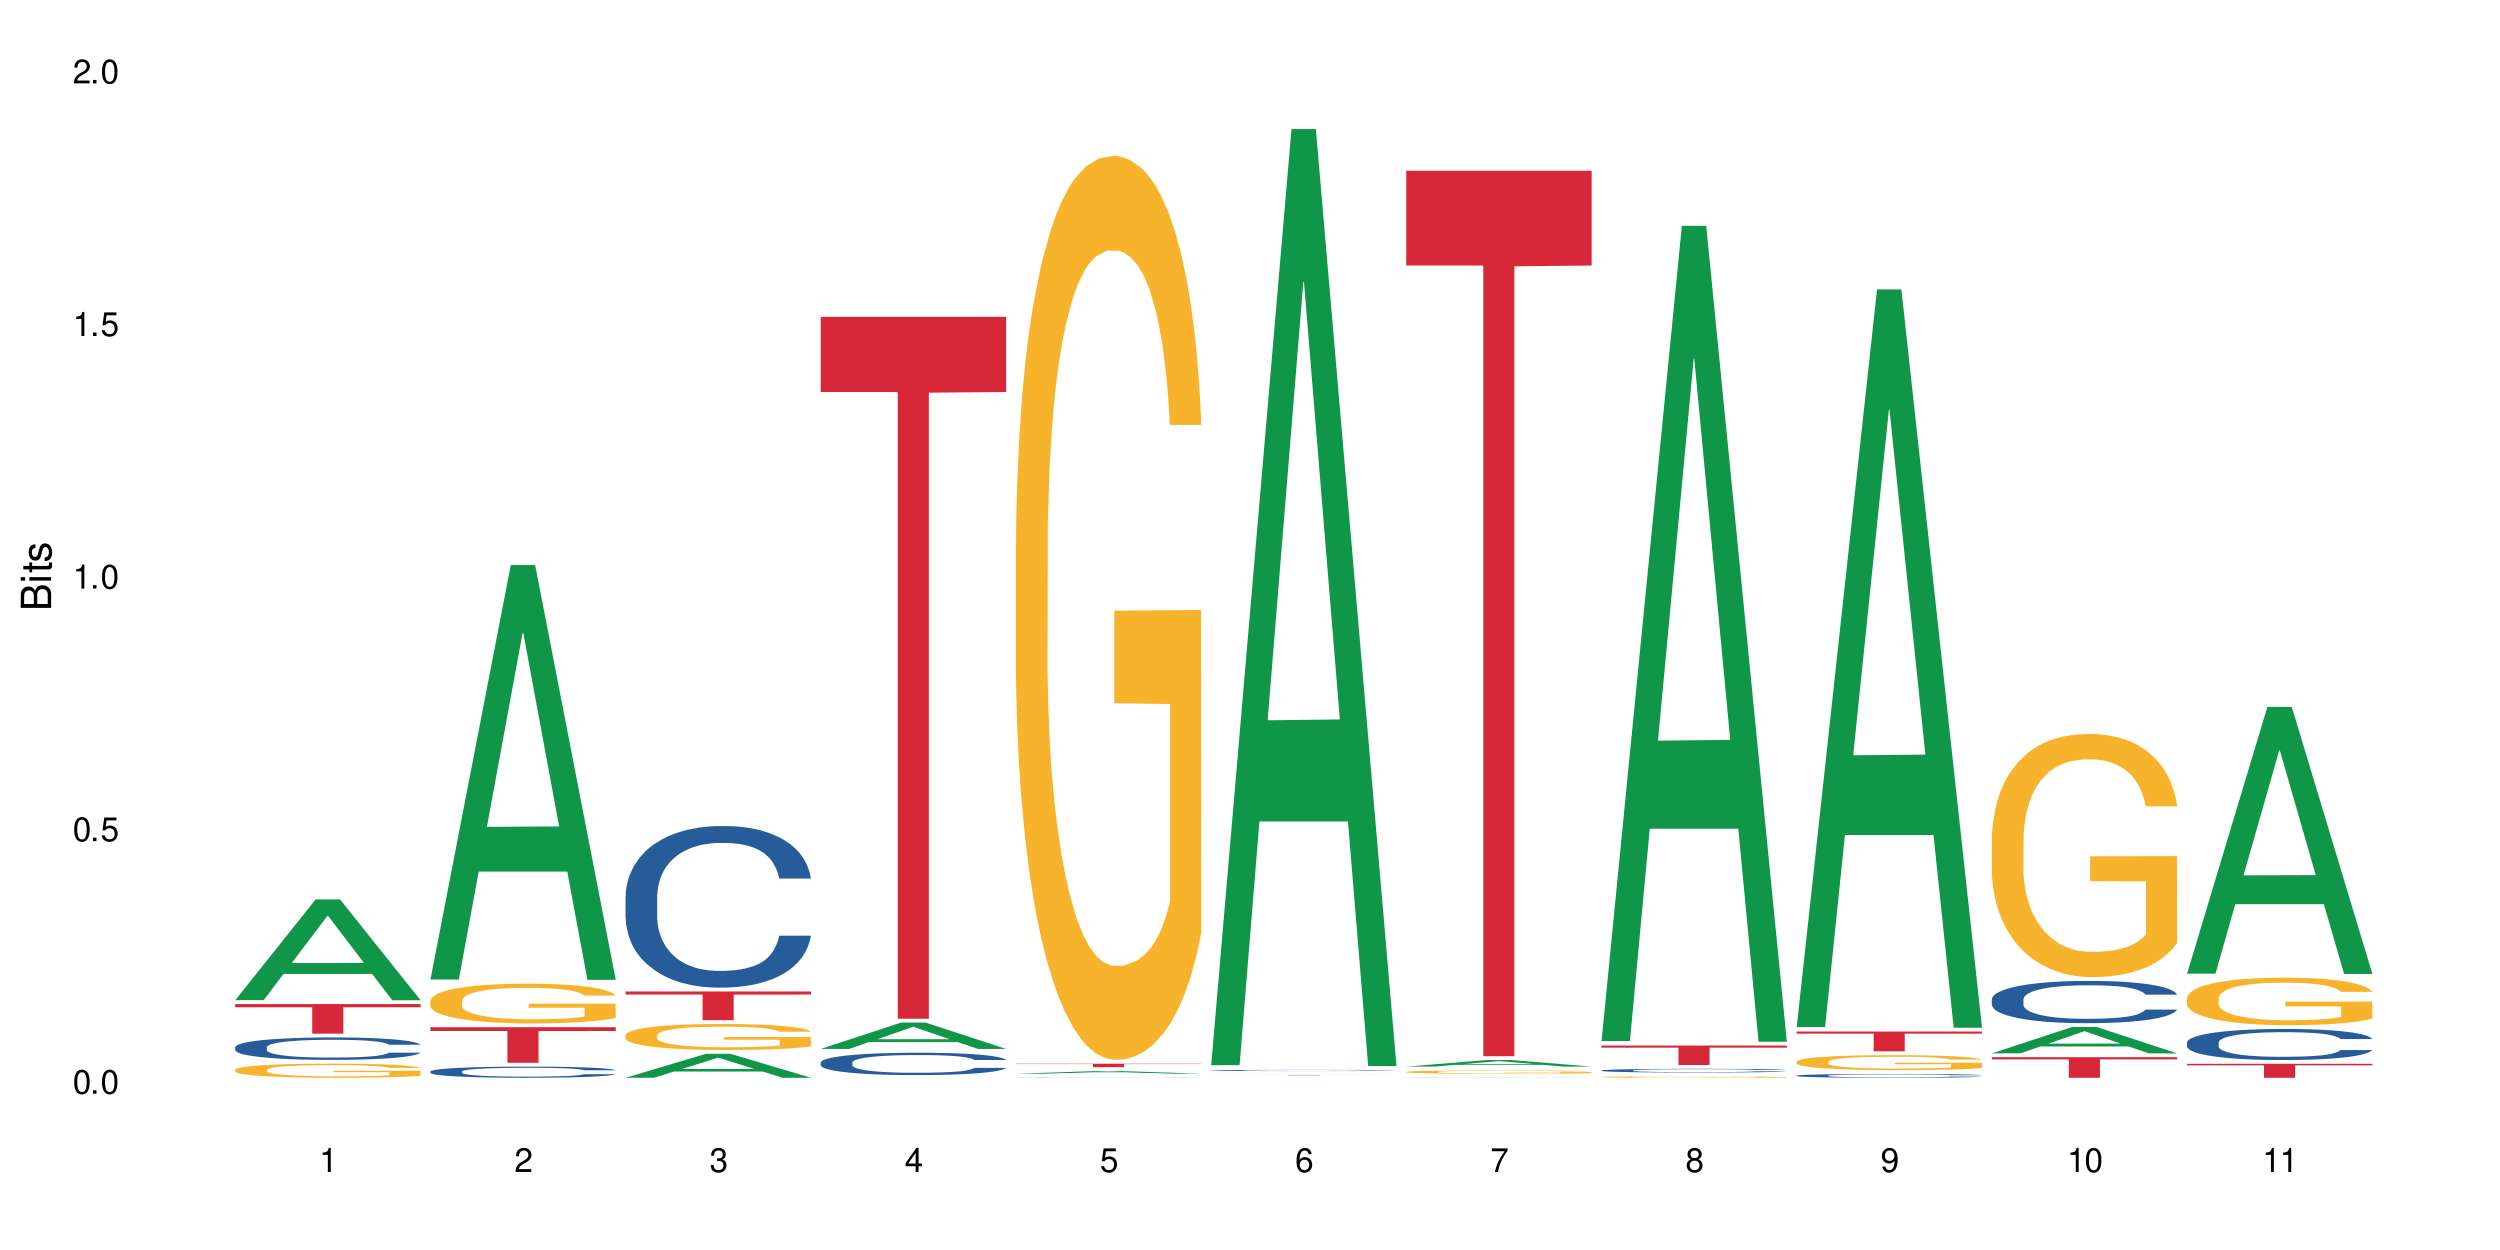 <?xml version="1.0" encoding="UTF-8"?>
<svg xmlns="http://www.w3.org/2000/svg" xmlns:xlink="http://www.w3.org/1999/xlink" width="720" height="360" viewBox="0 0 720 360">
<defs>
<g>
<g id="glyph-0-0">
</g>
<g id="glyph-0-1">
<path d="M 2.641 -6.938 C 2 -6.938 1.422 -6.656 1.078 -6.172 C 0.641 -5.562 0.406 -4.641 0.406 -3.359 C 0.406 -1.016 1.188 0.219 2.641 0.219 C 4.078 0.219 4.859 -1.016 4.859 -3.297 C 4.859 -4.641 4.656 -5.547 4.203 -6.172 C 3.844 -6.656 3.281 -6.938 2.641 -6.938 Z M 2.641 -6.188 C 3.547 -6.188 4 -5.25 4 -3.375 C 4 -1.406 3.562 -0.484 2.625 -0.484 C 1.734 -0.484 1.281 -1.438 1.281 -3.344 C 1.281 -5.25 1.734 -6.188 2.641 -6.188 Z M 2.641 -6.188 "/>
</g>
<g id="glyph-0-2">
<path d="M 1.828 -1 L 0.828 -1 L 0.828 0 L 1.828 0 Z M 1.828 -1 "/>
</g>
<g id="glyph-0-3">
<path d="M 4.562 -6.797 L 1.062 -6.797 L 0.547 -3.094 L 1.328 -3.094 C 1.719 -3.562 2.047 -3.734 2.578 -3.734 C 3.484 -3.734 4.062 -3.109 4.062 -2.094 C 4.062 -1.125 3.484 -0.531 2.578 -0.531 C 1.828 -0.531 1.375 -0.906 1.188 -1.672 L 0.328 -1.672 C 0.453 -1.109 0.547 -0.844 0.75 -0.594 C 1.125 -0.078 1.828 0.219 2.594 0.219 C 3.969 0.219 4.922 -0.781 4.922 -2.219 C 4.922 -3.562 4.031 -4.484 2.719 -4.484 C 2.25 -4.484 1.859 -4.359 1.469 -4.062 L 1.734 -5.969 L 4.562 -5.969 Z M 4.562 -6.797 "/>
</g>
<g id="glyph-0-4">
<path d="M 2.484 -4.938 L 2.484 0 L 3.328 0 L 3.328 -6.938 L 2.766 -6.938 C 2.469 -5.875 2.281 -5.734 0.984 -5.562 L 0.984 -4.938 Z M 2.484 -4.938 "/>
</g>
<g id="glyph-0-5">
<path d="M 4.859 -0.828 L 1.281 -0.828 C 1.359 -1.406 1.672 -1.781 2.5 -2.281 L 3.469 -2.828 C 4.406 -3.344 4.906 -4.062 4.906 -4.906 C 4.906 -5.484 4.672 -6.031 4.266 -6.406 C 3.859 -6.766 3.375 -6.938 2.719 -6.938 C 1.859 -6.938 1.219 -6.625 0.844 -6.031 C 0.609 -5.672 0.5 -5.234 0.484 -4.531 L 1.328 -4.531 C 1.359 -5.016 1.406 -5.281 1.531 -5.516 C 1.75 -5.938 2.188 -6.203 2.703 -6.203 C 3.469 -6.203 4.031 -5.641 4.031 -4.891 C 4.031 -4.344 3.719 -3.859 3.125 -3.516 L 2.234 -3 C 0.812 -2.172 0.406 -1.531 0.328 -0.016 L 4.859 -0.016 Z M 4.859 -0.828 "/>
</g>
<g id="glyph-0-6">
<path d="M 2.125 -3.188 L 2.578 -3.188 C 3.5 -3.188 3.984 -2.766 3.984 -1.922 C 3.984 -1.062 3.469 -0.531 2.594 -0.531 C 1.656 -0.531 1.203 -1 1.156 -2.016 L 0.312 -2.016 C 0.344 -1.453 0.438 -1.094 0.609 -0.781 C 0.953 -0.109 1.625 0.219 2.547 0.219 C 3.953 0.219 4.859 -0.625 4.859 -1.938 C 4.859 -2.828 4.516 -3.297 3.703 -3.594 C 4.344 -3.844 4.656 -4.328 4.656 -5.031 C 4.656 -6.219 3.875 -6.938 2.578 -6.938 C 1.203 -6.938 0.484 -6.172 0.453 -4.703 L 1.297 -4.703 C 1.312 -5.125 1.344 -5.359 1.453 -5.578 C 1.641 -5.969 2.062 -6.203 2.594 -6.203 C 3.344 -6.203 3.797 -5.75 3.797 -5 C 3.797 -4.516 3.609 -4.219 3.25 -4.047 C 3.016 -3.953 2.703 -3.922 2.125 -3.906 Z M 2.125 -3.188 "/>
</g>
<g id="glyph-0-7">
<path d="M 3.141 -1.672 L 3.141 0 L 3.984 0 L 3.984 -1.672 L 4.984 -1.672 L 4.984 -2.438 L 3.984 -2.438 L 3.984 -6.938 L 3.359 -6.938 L 0.266 -2.578 L 0.266 -1.672 Z M 3.141 -2.438 L 1 -2.438 L 3.141 -5.5 Z M 3.141 -2.438 "/>
</g>
<g id="glyph-0-8">
<path d="M 4.781 -5.125 C 4.609 -6.266 3.891 -6.938 2.844 -6.938 C 2.094 -6.938 1.422 -6.578 1.031 -5.953 C 0.594 -5.266 0.406 -4.422 0.406 -3.172 C 0.406 -2 0.578 -1.25 0.984 -0.641 C 1.359 -0.078 1.953 0.219 2.703 0.219 C 3.984 0.219 4.922 -0.75 4.922 -2.094 C 4.922 -3.375 4.062 -4.281 2.844 -4.281 C 2.172 -4.281 1.641 -4.031 1.281 -3.516 C 1.281 -5.234 1.828 -6.188 2.797 -6.188 C 3.391 -6.188 3.797 -5.797 3.938 -5.125 Z M 2.734 -3.531 C 3.547 -3.531 4.062 -2.953 4.062 -2.031 C 4.062 -1.156 3.484 -0.531 2.703 -0.531 C 1.922 -0.531 1.328 -1.188 1.328 -2.078 C 1.328 -2.938 1.906 -3.531 2.734 -3.531 Z M 2.734 -3.531 "/>
</g>
<g id="glyph-0-9">
<path d="M 4.984 -6.797 L 0.438 -6.797 L 0.438 -5.969 L 4.109 -5.969 C 2.5 -3.656 1.828 -2.234 1.328 0 L 2.219 0 C 2.594 -2.172 3.453 -4.047 4.984 -6.094 Z M 4.984 -6.797 "/>
</g>
<g id="glyph-0-10">
<path d="M 3.75 -3.656 C 4.469 -4.094 4.688 -4.438 4.688 -5.078 C 4.688 -6.172 3.844 -6.938 2.641 -6.938 C 1.438 -6.938 0.594 -6.172 0.594 -5.094 C 0.594 -4.438 0.812 -4.094 1.516 -3.656 C 0.734 -3.266 0.359 -2.703 0.359 -1.922 C 0.359 -0.656 1.281 0.219 2.641 0.219 C 3.984 0.219 4.922 -0.656 4.922 -1.922 C 4.922 -2.703 4.531 -3.266 3.75 -3.656 Z M 2.641 -6.188 C 3.359 -6.188 3.812 -5.75 3.812 -5.062 C 3.812 -4.406 3.344 -3.984 2.641 -3.984 C 1.922 -3.984 1.453 -4.406 1.453 -5.078 C 1.453 -5.75 1.922 -6.188 2.641 -6.188 Z M 2.641 -3.266 C 3.484 -3.266 4.062 -2.719 4.062 -1.906 C 4.062 -1.078 3.484 -0.531 2.625 -0.531 C 1.797 -0.531 1.219 -1.094 1.219 -1.906 C 1.219 -2.719 1.781 -3.266 2.641 -3.266 Z M 2.641 -3.266 "/>
</g>
<g id="glyph-0-11">
<path d="M 0.516 -1.578 C 0.672 -0.453 1.406 0.219 2.438 0.219 C 3.188 0.219 3.859 -0.141 4.266 -0.766 C 4.688 -1.453 4.891 -2.297 4.891 -3.547 C 4.891 -4.719 4.703 -5.453 4.312 -6.078 C 3.938 -6.641 3.344 -6.938 2.594 -6.938 C 1.297 -6.938 0.359 -5.969 0.359 -4.625 C 0.359 -3.344 1.234 -2.453 2.453 -2.453 C 3.094 -2.453 3.578 -2.672 4.016 -3.203 C 4 -1.484 3.469 -0.531 2.5 -0.531 C 1.906 -0.531 1.484 -0.906 1.359 -1.578 Z M 2.578 -6.203 C 3.375 -6.203 3.969 -5.531 3.969 -4.641 C 3.969 -3.797 3.391 -3.188 2.547 -3.188 C 1.734 -3.188 1.234 -3.766 1.234 -4.688 C 1.234 -5.562 1.797 -6.203 2.578 -6.203 Z M 2.578 -6.203 "/>
</g>
<g id="glyph-1-0">
</g>
<g id="glyph-1-1">
<path d="M 0 -0.953 L 0 -4.891 C 0 -5.719 -0.234 -6.344 -0.734 -6.797 C -1.188 -7.234 -1.812 -7.469 -2.5 -7.469 C -3.547 -7.469 -4.188 -7 -4.625 -5.875 C -4.984 -6.688 -5.625 -7.094 -6.531 -7.094 C -7.172 -7.094 -7.734 -6.859 -8.141 -6.391 C -8.562 -5.922 -8.75 -5.344 -8.75 -4.5 L -8.75 -0.953 Z M -4.984 -2.062 L -7.766 -2.062 L -7.766 -4.219 C -7.766 -4.844 -7.688 -5.203 -7.453 -5.5 C -7.219 -5.812 -6.859 -5.969 -6.375 -5.969 C -5.891 -5.969 -5.531 -5.812 -5.297 -5.5 C -5.062 -5.203 -4.984 -4.844 -4.984 -4.219 Z M -0.984 -2.062 L -4 -2.062 L -4 -4.781 C -4 -5.766 -3.438 -6.359 -2.484 -6.359 C -1.547 -6.359 -0.984 -5.766 -0.984 -4.781 Z M -0.984 -2.062 "/>
</g>
<g id="glyph-1-2">
<path d="M -6.281 -1.797 L -6.281 -0.797 L 0 -0.797 L 0 -1.797 Z M -8.75 -1.797 L -8.75 -0.797 L -7.484 -0.797 L -7.484 -1.797 Z M -8.75 -1.797 "/>
</g>
<g id="glyph-1-3">
<path d="M -6.281 -3.047 L -6.281 -2.016 L -8.016 -2.016 L -8.016 -1.016 L -6.281 -1.016 L -6.281 -0.172 L -5.469 -0.172 L -5.469 -1.016 L -0.719 -1.016 C -0.078 -1.016 0.281 -1.453 0.281 -2.234 C 0.281 -2.5 0.25 -2.719 0.188 -3.047 L -0.641 -3.047 C -0.609 -2.906 -0.594 -2.766 -0.594 -2.562 C -0.594 -2.141 -0.719 -2.016 -1.156 -2.016 L -5.469 -2.016 L -5.469 -3.047 Z M -6.281 -3.047 "/>
</g>
<g id="glyph-1-4">
<path d="M -4.531 -5.25 C -5.766 -5.25 -6.469 -4.422 -6.469 -2.969 C -6.469 -1.516 -5.719 -0.562 -4.547 -0.562 C -3.562 -0.562 -3.094 -1.062 -2.734 -2.562 L -2.516 -3.484 C -2.344 -4.188 -2.094 -4.469 -1.641 -4.469 C -1.047 -4.469 -0.641 -3.875 -0.641 -3 C -0.641 -2.453 -0.797 -2 -1.062 -1.75 C -1.25 -1.594 -1.422 -1.531 -1.875 -1.469 L -1.875 -0.406 C -0.422 -0.453 0.281 -1.266 0.281 -2.922 C 0.281 -4.5 -0.5 -5.516 -1.719 -5.516 C -2.656 -5.516 -3.172 -4.984 -3.469 -3.734 L -3.703 -2.766 C -3.891 -1.953 -4.156 -1.609 -4.594 -1.609 C -5.188 -1.609 -5.547 -2.125 -5.547 -2.938 C -5.547 -3.75 -5.203 -4.172 -4.531 -4.203 Z M -4.531 -5.25 "/>
</g>
</g>
</defs>
<rect x="-72" y="-36" width="864" height="432" fill="rgb(100%, 100%, 100%)" fill-opacity="1"/>
<path fill-rule="nonzero" fill="rgb(6.275%, 58.824%, 28.235%)" fill-opacity="1" d="M 67.73 288.047 L 67.789 288.02 L 90.895 259.023 L 97.91 259.023 L 121.133 288.074 L 112.973 288.074 L 107.152 280.492 L 81.652 280.492 L 75.945 288.047 L 67.73 288.047 L 84.105 277.355 L 104.816 277.328 L 94.488 263.77 L 94.375 263.742 L 94.262 263.824 L 84.047 277.328 L 84.105 277.355 Z M 67.73 288.047 "/>
<path fill-rule="nonzero" fill="rgb(14.51%, 36.078%, 60%)" fill-opacity="1" d="M 67.73 301.598 L 67.797 301.594 L 67.797 301.453 L 67.992 301.227 L 68.449 300.945 L 68.902 300.75 L 70.074 300.402 L 71.703 300.066 L 73.398 299.809 L 74.633 299.652 L 75.742 299.535 L 78.281 299.316 L 79.91 299.207 L 81.668 299.105 L 83.816 299.004 L 85.379 298.945 L 88.895 298.852 L 91.5 298.809 L 93.52 298.793 L 97.883 298.793 L 100.488 298.816 L 102.375 298.844 L 104.461 298.895 L 106.219 298.945 L 109.281 299.074 L 112.016 299.242 L 113.254 299.336 L 115.207 299.52 L 116.703 299.695 L 117.746 299.848 L 118.918 300.066 L 119.961 300.332 L 120.742 300.633 L 121.133 300.887 L 112.016 300.887 L 111.559 300.648 L 111.039 300.469 L 110.062 300.227 L 109.086 300.055 L 107.715 299.883 L 106.48 299.77 L 104.785 299.66 L 103.289 299.59 L 101.727 299.535 L 100.227 299.5 L 97.363 299.465 L 94.039 299.465 L 92.805 299.477 L 90.262 299.523 L 88.895 299.566 L 86.941 299.648 L 85.574 299.723 L 83.945 299.844 L 82.84 299.941 L 81.473 300.098 L 80.496 300.23 L 79.387 300.426 L 78.738 300.574 L 78.152 300.738 L 77.629 300.934 L 77.238 301.141 L 76.977 301.359 L 76.848 301.57 L 76.848 302.484 L 76.977 302.695 L 77.305 302.945 L 78.152 303.305 L 79.387 303.617 L 80.82 303.863 L 82.188 304.039 L 82.969 304.125 L 84.012 304.219 L 85.641 304.336 L 87.984 304.453 L 89.352 304.5 L 91.438 304.547 L 93.586 304.57 L 96.449 304.57 L 98.988 304.547 L 100.684 304.52 L 102.441 304.473 L 104.852 304.371 L 106.348 304.277 L 107.652 304.164 L 108.629 304.051 L 109.281 303.957 L 110.258 303.777 L 111.039 303.574 L 111.625 303.367 L 112.016 303.168 L 121.133 303.168 L 120.742 303.402 L 120.156 303.633 L 119.57 303.805 L 118.656 304.012 L 117.613 304.195 L 116.117 304.402 L 114.879 304.535 L 113.254 304.684 L 111.754 304.797 L 110.125 304.895 L 107.715 305.016 L 106.152 305.074 L 104.461 305.125 L 102.441 305.172 L 99.902 305.215 L 97.168 305.238 L 94.625 305.242 L 91.891 305.23 L 89.871 305.207 L 87.203 305.156 L 83.883 305.051 L 81.473 304.938 L 79.582 304.824 L 77.957 304.707 L 76.133 304.547 L 73.789 304.289 L 72.355 304.09 L 71.379 303.922 L 70.27 303.691 L 69.488 303.488 L 68.578 303.156 L 67.926 302.738 L 67.73 302.414 Z M 67.73 301.598 "/>
<path fill-rule="nonzero" fill="rgb(96.863%, 70.196%, 16.863%)" fill-opacity="1" d="M 67.73 308.078 L 67.797 308.074 L 67.797 308 L 68.055 307.836 L 68.707 307.605 L 69.555 307.414 L 70.465 307.27 L 71.051 307.191 L 72.027 307.078 L 72.875 306.996 L 75.023 306.832 L 77.762 306.676 L 79.258 306.609 L 80.949 306.547 L 83.359 306.473 L 84.469 306.449 L 87.855 306.391 L 91.695 306.352 L 95.93 306.34 L 97.883 306.344 L 100.555 306.359 L 104.199 306.402 L 106.285 306.438 L 107.91 306.473 L 109.605 306.523 L 111.688 306.598 L 113.645 306.688 L 115.207 306.773 L 116.77 306.887 L 118.07 307.004 L 119.18 307.133 L 120.156 307.289 L 120.742 307.418 L 121.133 307.551 L 112.078 307.551 L 111.559 307.418 L 110.973 307.32 L 109.996 307.195 L 109.02 307.109 L 108.043 307.039 L 106.219 306.941 L 104.656 306.883 L 102.703 306.832 L 100.812 306.797 L 98.664 306.773 L 97.363 306.766 L 93.91 306.766 L 90.785 306.793 L 88.961 306.824 L 87.66 306.852 L 85.836 306.906 L 84.727 306.953 L 84.078 306.98 L 82.125 307.098 L 80.82 307.199 L 80.105 307.27 L 79.191 307.383 L 78.543 307.484 L 77.824 307.629 L 77.434 307.742 L 76.914 307.992 L 76.848 308.66 L 77.043 308.801 L 77.434 308.953 L 77.957 309.086 L 78.738 309.227 L 79.52 309.336 L 80.887 309.48 L 82.059 309.578 L 82.969 309.641 L 84.727 309.738 L 85.445 309.773 L 87.137 309.84 L 88.895 309.891 L 91.047 309.938 L 92.672 309.957 L 95.277 309.977 L 98.598 309.977 L 102.508 309.953 L 104.98 309.926 L 106.676 309.895 L 107.781 309.867 L 109.148 309.828 L 110.125 309.793 L 111.039 309.75 L 112.145 309.688 L 112.145 308.801 L 96.059 308.797 L 96.059 308.383 L 121.066 308.379 L 121.133 309.828 L 119.766 309.93 L 118.07 310.023 L 116.441 310.098 L 114.75 310.16 L 112.34 310.23 L 110.387 310.277 L 107.391 310.328 L 104.656 310.363 L 101.789 310.383 L 99.25 310.395 L 96.254 310.398 L 93.586 310.391 L 90.719 310.371 L 88.441 310.34 L 86.355 310.301 L 84.273 310.254 L 81.668 310.176 L 79.973 310.113 L 78.215 310.035 L 76.457 309.941 L 74.895 309.844 L 73.852 309.766 L 72.812 309.676 L 71.703 309.566 L 70.66 309.438 L 69.879 309.324 L 69.164 309.195 L 68.645 309.074 L 68.121 308.906 L 67.859 308.773 L 67.73 308.656 Z M 67.73 308.078 "/>
<path fill-rule="nonzero" fill="rgb(83.922%, 15.686%, 22.353%)" fill-opacity="1" d="M 67.73 289.172 L 121.133 289.172 L 121.133 290.086 L 98.875 290.094 L 98.875 297.695 L 89.922 297.695 L 89.922 290.102 L 89.793 290.086 L 67.73 290.086 Z M 67.73 289.172 "/>
<path fill-rule="nonzero" fill="rgb(6.275%, 58.824%, 28.235%)" fill-opacity="1" d="M 123.941 282.102 L 124 281.988 L 147.105 162.734 L 154.125 162.734 L 177.344 282.211 L 169.184 282.211 L 163.367 251.023 L 137.863 251.023 L 132.156 282.102 L 123.941 282.102 L 140.316 238.125 L 161.027 238.012 L 150.699 182.254 L 150.586 182.141 L 150.473 182.48 L 140.258 238.012 L 140.316 238.125 Z M 123.941 282.102 "/>
<path fill-rule="nonzero" fill="rgb(14.51%, 36.078%, 60%)" fill-opacity="1" d="M 123.941 308.586 L 124.008 308.582 L 124.008 308.512 L 124.203 308.402 L 124.66 308.262 L 125.113 308.164 L 126.285 307.992 L 127.914 307.824 L 129.609 307.695 L 130.844 307.617 L 131.953 307.559 L 134.492 307.449 L 136.121 307.395 L 137.879 307.344 L 140.027 307.297 L 141.59 307.266 L 145.109 307.219 L 147.711 307.199 L 149.73 307.191 L 154.094 307.191 L 156.699 307.203 L 158.59 307.215 L 160.672 307.238 L 162.43 307.266 L 165.492 307.332 L 168.227 307.414 L 169.465 307.461 L 171.418 307.551 L 172.914 307.641 L 173.957 307.715 L 175.129 307.824 L 176.172 307.957 L 176.953 308.105 L 177.344 308.23 L 168.227 308.23 L 167.77 308.113 L 167.25 308.023 L 166.273 307.902 L 165.297 307.816 L 163.93 307.734 L 162.691 307.676 L 160.996 307.621 L 159.5 307.586 L 157.938 307.559 L 156.438 307.543 L 153.574 307.523 L 150.254 307.523 L 149.016 307.531 L 146.477 307.555 L 145.109 307.574 L 143.152 307.617 L 141.785 307.652 L 140.156 307.711 L 139.051 307.762 L 137.684 307.84 L 136.707 307.906 L 135.598 308.004 L 134.949 308.074 L 134.363 308.156 L 133.84 308.254 L 133.449 308.359 L 133.191 308.465 L 133.059 308.57 L 133.059 309.027 L 133.191 309.133 L 133.516 309.254 L 134.363 309.434 L 135.598 309.59 L 137.031 309.711 L 138.398 309.801 L 139.18 309.84 L 140.223 309.887 L 141.852 309.949 L 144.195 310.008 L 145.562 310.031 L 147.648 310.055 L 149.797 310.066 L 152.66 310.066 L 155.203 310.055 L 156.895 310.039 L 158.652 310.016 L 161.062 309.965 L 162.559 309.918 L 163.863 309.863 L 164.84 309.805 L 165.492 309.758 L 166.469 309.668 L 167.25 309.57 L 167.836 309.465 L 168.227 309.367 L 177.344 309.367 L 176.953 309.484 L 176.367 309.598 L 175.781 309.684 L 174.867 309.785 L 173.828 309.875 L 172.328 309.98 L 171.09 310.047 L 169.465 310.121 L 167.965 310.176 L 166.336 310.227 L 163.93 310.285 L 162.363 310.312 L 160.672 310.34 L 158.652 310.363 L 156.113 310.383 L 153.379 310.395 L 150.84 310.398 L 148.102 310.395 L 146.086 310.383 L 143.414 310.355 L 140.094 310.301 L 137.684 310.246 L 135.793 310.191 L 134.168 310.133 L 132.344 310.055 L 130 309.922 L 128.566 309.824 L 127.59 309.742 L 126.48 309.629 L 125.699 309.523 L 124.789 309.359 L 124.137 309.152 L 123.941 308.992 Z M 123.941 308.586 "/>
<path fill-rule="nonzero" fill="rgb(96.863%, 70.196%, 16.863%)" fill-opacity="1" d="M 123.941 288.207 L 124.008 288.195 L 124.008 287.984 L 124.27 287.516 L 124.918 286.871 L 125.766 286.336 L 126.676 285.918 L 127.266 285.699 L 128.242 285.387 L 129.086 285.156 L 131.234 284.688 L 133.973 284.25 L 135.469 284.062 L 137.164 283.883 L 139.57 283.684 L 140.68 283.613 L 144.066 283.445 L 147.906 283.34 L 152.141 283.309 L 154.094 283.32 L 156.766 283.363 L 160.41 283.477 L 162.496 283.582 L 164.125 283.684 L 165.816 283.82 L 167.902 284.031 L 169.855 284.281 L 171.418 284.531 L 172.98 284.844 L 174.281 285.18 L 175.391 285.543 L 176.367 285.98 L 176.953 286.348 L 177.344 286.711 L 168.293 286.711 L 167.77 286.348 L 167.184 286.066 L 166.207 285.723 L 165.23 285.469 L 164.254 285.273 L 162.43 285 L 160.867 284.832 L 158.914 284.688 L 157.023 284.594 L 154.875 284.531 L 153.574 284.512 L 150.121 284.512 L 146.996 284.582 L 145.172 284.668 L 143.871 284.75 L 142.047 284.906 L 140.941 285.031 L 140.289 285.117 L 138.336 285.438 L 137.031 285.73 L 136.316 285.93 L 135.402 286.242 L 134.754 286.523 L 134.035 286.941 L 133.645 287.254 L 133.125 287.965 L 133.059 289.844 L 133.254 290.242 L 133.645 290.668 L 134.168 291.043 L 134.949 291.441 L 135.73 291.742 L 137.098 292.152 L 138.27 292.422 L 139.18 292.602 L 140.941 292.883 L 141.656 292.977 L 143.348 293.164 L 145.109 293.309 L 147.258 293.434 L 148.883 293.496 L 151.488 293.551 L 154.812 293.551 L 158.719 293.488 L 161.191 293.402 L 162.887 293.32 L 163.992 293.246 L 165.359 293.133 L 166.336 293.027 L 167.25 292.914 L 168.355 292.734 L 168.355 290.242 L 152.27 290.23 L 152.27 289.062 L 177.277 289.051 L 177.344 293.133 L 175.977 293.414 L 174.281 293.684 L 172.656 293.895 L 170.961 294.07 L 168.551 294.27 L 166.598 294.395 L 163.602 294.543 L 160.867 294.637 L 158 294.699 L 155.461 294.73 L 152.465 294.738 L 149.797 294.719 L 146.93 294.656 L 144.652 294.574 L 142.566 294.469 L 140.484 294.332 L 137.879 294.113 L 136.188 293.938 L 134.426 293.719 L 132.668 293.457 L 131.105 293.176 L 130.062 292.953 L 129.023 292.703 L 127.914 292.391 L 126.871 292.035 L 126.09 291.711 L 125.375 291.348 L 124.855 291.004 L 124.332 290.531 L 124.074 290.156 L 123.941 289.832 Z M 123.941 288.207 "/>
<path fill-rule="nonzero" fill="rgb(83.922%, 15.686%, 22.353%)" fill-opacity="1" d="M 123.941 295.836 L 177.344 295.836 L 177.344 296.934 L 155.086 296.945 L 155.086 306.094 L 146.133 306.094 L 146.133 296.953 L 146.004 296.934 L 123.941 296.934 Z M 123.941 295.836 "/>
<path fill-rule="nonzero" fill="rgb(6.275%, 58.824%, 28.235%)" fill-opacity="1" d="M 180.152 310.391 L 180.211 310.387 L 203.316 303.492 L 210.336 303.492 L 233.555 310.398 L 225.395 310.398 L 219.578 308.598 L 194.074 308.598 L 188.371 310.391 L 180.152 310.391 L 196.527 307.852 L 217.238 307.844 L 206.91 304.621 L 206.797 304.613 L 206.684 304.633 L 196.473 307.844 L 196.527 307.852 Z M 180.152 310.391 "/>
<path fill-rule="nonzero" fill="rgb(14.51%, 36.078%, 60%)" fill-opacity="1" d="M 180.152 258.164 L 180.219 258.125 L 180.219 257.102 L 180.414 255.484 L 180.871 253.445 L 181.324 252.039 L 182.5 249.531 L 184.125 247.105 L 185.82 245.234 L 187.059 244.129 L 188.164 243.277 L 190.703 241.703 L 192.332 240.895 L 194.09 240.172 L 196.238 239.449 L 197.801 239.023 L 201.32 238.344 L 203.922 238.047 L 205.941 237.918 L 210.305 237.918 L 212.91 238.09 L 214.801 238.301 L 216.883 238.641 L 218.641 239.023 L 221.703 239.961 L 224.438 241.152 L 225.676 241.832 L 227.629 243.152 L 229.125 244.426 L 230.168 245.531 L 231.34 247.105 L 232.383 249.02 L 233.164 251.191 L 233.555 253.02 L 224.438 253.02 L 223.98 251.316 L 223.461 250 L 222.484 248.254 L 221.508 247.02 L 220.141 245.789 L 218.902 244.98 L 217.207 244.172 L 215.711 243.66 L 214.148 243.277 L 212.648 243.023 L 209.785 242.77 L 206.465 242.77 L 205.227 242.852 L 202.688 243.191 L 201.32 243.492 L 199.363 244.086 L 197.996 244.641 L 196.371 245.488 L 195.262 246.215 L 193.895 247.32 L 192.918 248.297 L 191.812 249.699 L 191.16 250.766 L 190.574 251.957 L 190.051 253.359 L 189.66 254.848 L 189.402 256.422 L 189.27 257.953 L 189.27 264.547 L 189.402 266.078 L 189.727 267.863 L 190.574 270.457 L 191.812 272.715 L 193.242 274.5 L 194.609 275.777 L 195.395 276.371 L 196.434 277.051 L 198.062 277.902 L 200.406 278.754 L 201.773 279.094 L 203.859 279.434 L 206.008 279.605 L 208.875 279.605 L 211.414 279.434 L 213.105 279.223 L 214.863 278.883 L 217.273 278.156 L 218.773 277.477 L 220.074 276.668 L 221.051 275.859 L 221.703 275.18 L 222.68 273.863 L 223.461 272.414 L 224.047 270.926 L 224.438 269.48 L 233.555 269.48 L 233.164 271.184 L 232.578 272.84 L 231.992 274.074 L 231.082 275.562 L 230.039 276.883 L 228.539 278.371 L 227.305 279.348 L 225.676 280.414 L 224.176 281.219 L 222.551 281.945 L 220.141 282.793 L 218.578 283.219 L 216.883 283.602 L 214.863 283.941 L 212.324 284.242 L 209.59 284.41 L 207.051 284.453 L 204.316 284.367 L 202.297 284.199 L 199.625 283.816 L 196.305 283.051 L 193.895 282.242 L 192.008 281.434 L 190.379 280.582 L 188.555 279.434 L 186.211 277.562 L 184.777 276.117 L 183.801 274.926 L 182.695 273.266 L 181.914 271.777 L 181 269.395 L 180.348 266.375 L 180.152 264.035 Z M 180.152 258.164 "/>
<path fill-rule="nonzero" fill="rgb(96.863%, 70.196%, 16.863%)" fill-opacity="1" d="M 180.152 298.117 L 180.219 298.109 L 180.219 297.973 L 180.48 297.664 L 181.129 297.242 L 181.977 296.891 L 182.891 296.617 L 183.477 296.477 L 184.453 296.27 L 185.297 296.121 L 187.449 295.812 L 190.184 295.523 L 191.68 295.402 L 193.375 295.285 L 195.785 295.156 L 196.891 295.105 L 200.277 294.996 L 204.121 294.93 L 208.352 294.91 L 210.305 294.914 L 212.977 294.941 L 216.621 295.02 L 218.707 295.086 L 220.336 295.156 L 222.027 295.242 L 224.113 295.379 L 226.066 295.543 L 227.629 295.711 L 229.191 295.914 L 230.492 296.133 L 231.602 296.371 L 232.578 296.66 L 233.164 296.898 L 233.555 297.137 L 224.504 297.137 L 223.98 296.898 L 223.395 296.715 L 222.418 296.488 L 221.441 296.324 L 220.465 296.195 L 218.641 296.016 L 217.078 295.906 L 215.125 295.812 L 213.238 295.75 L 211.086 295.711 L 209.785 295.695 L 206.332 295.695 L 203.207 295.742 L 201.383 295.797 L 200.082 295.852 L 198.258 295.957 L 197.152 296.039 L 196.5 296.094 L 194.547 296.305 L 193.242 296.496 L 192.527 296.625 L 191.617 296.832 L 190.965 297.016 L 190.246 297.289 L 189.855 297.492 L 189.336 297.957 L 189.27 299.188 L 189.465 299.449 L 189.855 299.73 L 190.379 299.977 L 191.16 300.234 L 191.941 300.434 L 193.309 300.699 L 194.48 300.879 L 195.395 300.996 L 197.152 301.18 L 197.867 301.242 L 199.562 301.363 L 201.32 301.461 L 203.469 301.543 L 205.098 301.582 L 207.699 301.617 L 211.023 301.617 L 214.93 301.574 L 217.402 301.52 L 219.098 301.465 L 220.203 301.418 L 221.57 301.344 L 222.551 301.273 L 223.461 301.199 L 224.566 301.082 L 224.566 299.449 L 208.484 299.441 L 208.484 298.676 L 233.488 298.668 L 233.555 301.344 L 232.188 301.527 L 230.492 301.707 L 228.867 301.844 L 227.172 301.957 L 224.762 302.09 L 222.809 302.172 L 219.812 302.266 L 217.078 302.328 L 214.215 302.367 L 211.672 302.391 L 208.68 302.395 L 206.008 302.383 L 203.141 302.34 L 200.863 302.285 L 198.777 302.219 L 196.695 302.129 L 194.09 301.984 L 192.398 301.871 L 190.641 301.727 L 188.879 301.555 L 187.316 301.371 L 186.277 301.227 L 185.234 301.062 L 184.125 300.855 L 183.086 300.625 L 182.305 300.414 L 181.586 300.172 L 181.066 299.949 L 180.543 299.641 L 180.285 299.395 L 180.152 299.184 Z M 180.152 298.117 "/>
<path fill-rule="nonzero" fill="rgb(83.922%, 15.686%, 22.353%)" fill-opacity="1" d="M 180.152 285.551 L 233.555 285.551 L 233.555 286.434 L 211.301 286.441 L 211.301 293.812 L 202.344 293.812 L 202.344 286.449 L 202.215 286.434 L 180.152 286.434 Z M 180.152 285.551 "/>
<path fill-rule="nonzero" fill="rgb(6.275%, 58.824%, 28.235%)" fill-opacity="1" d="M 236.367 302.086 L 236.422 302.078 L 259.527 294.496 L 266.547 294.496 L 289.766 302.094 L 281.609 302.094 L 275.789 300.109 L 250.285 300.109 L 244.582 302.086 L 236.367 302.086 L 252.738 299.289 L 273.449 299.281 L 263.121 295.738 L 263.008 295.73 L 262.895 295.75 L 252.684 299.281 L 252.738 299.289 Z M 236.367 302.086 "/>
<path fill-rule="nonzero" fill="rgb(14.51%, 36.078%, 60%)" fill-opacity="1" d="M 236.367 305.988 L 236.43 305.984 L 236.43 305.844 L 236.625 305.621 L 237.082 305.336 L 237.539 305.145 L 238.711 304.797 L 240.34 304.461 L 242.031 304.203 L 243.27 304.047 L 244.375 303.93 L 246.914 303.715 L 248.543 303.602 L 250.301 303.5 L 252.449 303.402 L 254.016 303.344 L 257.531 303.25 L 260.137 303.207 L 262.152 303.188 L 266.516 303.188 L 269.121 303.211 L 271.012 303.242 L 273.094 303.289 L 274.852 303.344 L 277.914 303.473 L 280.648 303.637 L 281.887 303.73 L 283.84 303.914 L 285.34 304.09 L 286.379 304.242 L 287.551 304.461 L 288.594 304.727 L 289.375 305.023 L 289.766 305.277 L 280.648 305.277 L 280.191 305.043 L 279.672 304.859 L 278.695 304.617 L 277.719 304.449 L 276.352 304.277 L 275.113 304.164 L 273.422 304.055 L 271.922 303.984 L 270.359 303.93 L 268.863 303.895 L 265.996 303.859 L 262.676 303.859 L 261.438 303.871 L 258.898 303.918 L 257.531 303.961 L 255.578 304.043 L 254.211 304.117 L 252.582 304.238 L 251.473 304.336 L 250.105 304.488 L 249.129 304.625 L 248.023 304.82 L 247.371 304.965 L 246.785 305.133 L 246.266 305.324 L 245.875 305.531 L 245.613 305.75 L 245.484 305.961 L 245.484 306.871 L 245.613 307.086 L 245.938 307.332 L 246.785 307.691 L 248.023 308.004 L 249.457 308.25 L 250.824 308.426 L 251.605 308.508 L 252.645 308.602 L 254.273 308.719 L 256.617 308.836 L 257.984 308.887 L 260.07 308.934 L 262.219 308.957 L 265.086 308.957 L 267.625 308.934 L 269.316 308.902 L 271.074 308.855 L 273.484 308.754 L 274.984 308.66 L 276.285 308.551 L 277.262 308.438 L 277.914 308.344 L 278.891 308.16 L 279.672 307.961 L 280.258 307.754 L 280.648 307.555 L 289.766 307.555 L 289.375 307.789 L 288.789 308.02 L 288.203 308.191 L 287.293 308.398 L 286.25 308.578 L 284.75 308.785 L 283.516 308.922 L 281.887 309.066 L 280.387 309.18 L 278.762 309.277 L 276.352 309.398 L 274.789 309.457 L 273.094 309.508 L 271.074 309.555 L 268.535 309.598 L 265.801 309.621 L 263.262 309.625 L 260.527 309.613 L 258.508 309.59 L 255.836 309.539 L 252.516 309.434 L 250.105 309.32 L 248.219 309.207 L 246.59 309.09 L 244.766 308.934 L 242.422 308.672 L 240.988 308.473 L 240.012 308.309 L 238.906 308.078 L 238.125 307.871 L 237.211 307.543 L 236.562 307.125 L 236.367 306.801 Z M 236.367 305.988 "/>
<path fill-rule="nonzero" fill="rgb(83.922%, 15.686%, 22.353%)" fill-opacity="1" d="M 236.367 91.262 L 289.766 91.262 L 289.766 112.898 L 267.512 113.09 L 267.512 293.398 L 258.555 293.398 L 258.555 113.281 L 258.426 112.898 L 236.367 112.898 Z M 236.367 91.262 "/>
<path fill-rule="nonzero" fill="rgb(6.275%, 58.824%, 28.235%)" fill-opacity="1" d="M 292.578 309.23 L 292.633 309.227 L 315.738 308.457 L 322.758 308.457 L 345.977 309.23 L 337.82 309.23 L 332 309.027 L 306.496 309.027 L 300.793 309.23 L 292.578 309.23 L 308.949 308.945 L 329.66 308.941 L 319.336 308.582 L 319.105 308.582 L 308.895 308.941 L 308.949 308.945 Z M 292.578 309.23 "/>
<path fill-rule="nonzero" fill="rgb(14.51%, 36.078%, 60%)" fill-opacity="1" d="M 292.578 310.359 L 292.641 310.359 L 292.641 310.355 L 292.836 310.355 L 293.75 310.348 L 294.922 310.344 L 296.551 310.34 L 298.242 310.34 L 299.48 310.336 L 300.586 310.336 L 303.125 310.332 L 306.512 310.332 L 308.664 310.328 L 334.125 310.328 L 336.859 310.332 L 338.098 310.332 L 340.051 310.336 L 341.551 310.336 L 342.59 310.34 L 343.762 310.34 L 344.805 310.344 L 345.586 310.348 L 345.977 310.352 L 336.859 310.352 L 336.406 310.348 L 335.883 310.344 L 334.906 310.344 L 333.93 310.34 L 332.562 310.34 L 331.324 310.336 L 310.422 310.336 L 308.793 310.34 L 306.316 310.34 L 305.34 310.344 L 304.234 310.344 L 303.582 310.348 L 302.996 310.348 L 302.477 310.352 L 302.086 310.352 L 301.824 310.355 L 301.695 310.359 L 301.695 310.367 L 301.824 310.371 L 302.148 310.375 L 302.996 310.379 L 304.234 310.379 L 305.668 310.383 L 307.035 310.387 L 308.859 310.387 L 310.484 310.391 L 329.695 310.391 L 331.195 310.387 L 333.473 310.387 L 334.125 310.383 L 335.102 310.383 L 335.883 310.379 L 336.469 310.379 L 336.859 310.375 L 345.977 310.375 L 345.586 310.379 L 345 310.383 L 344.414 310.383 L 343.504 310.387 L 342.461 310.387 L 340.965 310.391 L 339.727 310.391 L 338.098 310.395 L 332.562 310.395 L 331 310.398 L 308.727 310.398 L 306.316 310.395 L 302.801 310.395 L 300.977 310.391 L 298.633 310.387 L 297.199 310.387 L 296.223 310.383 L 295.117 310.383 L 294.336 310.379 L 293.422 310.375 L 292.773 310.371 L 292.578 310.367 Z M 292.578 310.359 "/>
<path fill-rule="nonzero" fill="rgb(96.863%, 70.196%, 16.863%)" fill-opacity="1" d="M 292.578 156.391 L 292.641 156.152 L 292.641 151.398 L 292.902 140.695 L 293.555 125.953 L 294.398 113.824 L 295.312 104.312 L 295.898 99.32 L 296.875 92.184 L 297.723 86.953 L 299.871 76.254 L 302.605 66.266 L 304.105 61.984 L 305.797 57.941 L 308.207 53.422 L 309.312 51.758 L 312.699 47.953 L 316.543 45.574 L 320.773 44.863 L 322.73 45.102 L 325.398 46.051 L 329.047 48.668 L 331.129 51.047 L 332.758 53.422 L 334.449 56.516 L 336.535 61.27 L 338.488 66.977 L 340.051 72.684 L 341.613 79.82 L 342.918 87.43 L 344.023 95.75 L 345 105.738 L 345.586 114.062 L 345.977 122.387 L 336.926 122.387 L 336.406 114.062 L 335.82 107.641 L 334.84 99.793 L 333.863 94.086 L 332.887 89.57 L 331.066 83.387 L 329.5 79.582 L 327.547 76.254 L 325.66 74.113 L 323.512 72.684 L 322.207 72.211 L 318.758 72.211 L 315.629 73.875 L 313.809 75.777 L 312.504 77.68 L 310.68 81.246 L 309.574 84.102 L 308.922 86.004 L 306.969 93.375 L 305.668 100.031 L 304.949 104.551 L 304.039 111.684 L 303.387 118.105 L 302.672 127.617 L 302.281 134.75 L 301.758 150.922 L 301.695 193.727 L 301.891 202.762 L 302.281 212.512 L 302.801 221.074 L 303.582 230.109 L 304.363 237.004 L 305.73 246.277 L 306.902 252.461 L 307.816 256.504 L 309.574 262.926 L 310.289 265.066 L 311.984 269.344 L 313.742 272.676 L 315.891 275.527 L 317.52 276.957 L 320.125 278.145 L 323.445 278.145 L 327.352 276.719 L 329.828 274.816 L 331.52 272.914 L 332.629 271.25 L 333.996 268.633 L 334.973 266.254 L 335.883 263.637 L 336.992 259.598 L 336.992 202.762 L 320.906 202.523 L 320.906 175.891 L 345.914 175.652 L 345.977 268.633 L 344.609 275.055 L 342.918 281.234 L 341.289 285.992 L 339.598 290.035 L 337.188 294.551 L 335.234 297.406 L 332.238 300.734 L 329.5 302.875 L 326.637 304.301 L 324.098 305.016 L 321.102 305.254 L 318.43 304.777 L 315.566 303.352 L 313.285 301.449 L 311.203 299.07 L 309.117 295.98 L 306.512 290.984 L 304.82 286.941 L 303.062 281.949 L 301.305 276.004 L 299.742 269.582 L 298.699 264.59 L 297.656 258.883 L 296.551 251.75 L 295.508 243.664 L 294.727 236.293 L 294.008 227.969 L 293.488 220.121 L 292.969 209.422 L 292.707 200.859 L 292.578 193.488 Z M 292.578 156.391 "/>
<path fill-rule="nonzero" fill="rgb(83.922%, 15.686%, 22.353%)" fill-opacity="1" d="M 292.578 306.352 L 345.977 306.352 L 345.977 306.457 L 323.723 306.461 L 323.723 307.359 L 314.77 307.359 L 314.77 306.461 L 314.637 306.457 L 292.578 306.457 Z M 292.578 306.352 "/>
<path fill-rule="nonzero" fill="rgb(6.275%, 58.824%, 28.235%)" fill-opacity="1" d="M 348.789 306.777 L 348.844 306.523 L 371.953 37.164 L 378.969 37.164 L 402.188 307.031 L 394.031 307.031 L 388.211 236.586 L 362.711 236.586 L 357.004 306.777 L 348.789 306.777 L 365.164 207.445 L 385.871 207.191 L 375.547 81.254 L 375.434 81 L 375.316 81.762 L 365.105 207.191 L 365.164 207.445 Z M 348.789 306.777 "/>
<path fill-rule="nonzero" fill="rgb(14.51%, 36.078%, 60%)" fill-opacity="1" d="M 348.789 308.277 L 348.852 308.277 L 348.852 308.27 L 349.051 308.258 L 349.504 308.242 L 349.961 308.234 L 351.133 308.215 L 352.762 308.195 L 354.453 308.184 L 355.691 308.172 L 356.797 308.168 L 359.34 308.156 L 360.965 308.148 L 362.727 308.145 L 364.875 308.141 L 366.438 308.137 L 369.953 308.129 L 383.434 308.129 L 385.52 308.133 L 387.277 308.137 L 390.336 308.141 L 393.07 308.152 L 394.309 308.156 L 396.262 308.168 L 397.762 308.176 L 398.805 308.184 L 399.977 308.195 L 401.016 308.211 L 401.797 308.227 L 402.188 308.238 L 393.07 308.238 L 392.617 308.227 L 392.094 308.219 L 391.117 308.203 L 390.141 308.195 L 388.773 308.188 L 387.535 308.18 L 385.844 308.176 L 384.344 308.172 L 382.781 308.168 L 381.285 308.164 L 373.859 308.164 L 371.32 308.168 L 369.953 308.168 L 368 308.172 L 366.633 308.176 L 365.004 308.184 L 363.898 308.188 L 362.531 308.199 L 361.551 308.203 L 360.445 308.215 L 359.793 308.223 L 359.207 308.23 L 358.688 308.242 L 358.297 308.254 L 358.035 308.266 L 357.906 308.277 L 357.906 308.324 L 358.035 308.336 L 358.363 308.352 L 359.207 308.371 L 360.445 308.387 L 361.879 308.398 L 363.246 308.41 L 364.027 308.414 L 365.07 308.418 L 366.695 308.426 L 369.043 308.43 L 370.41 308.434 L 372.492 308.438 L 380.047 308.438 L 381.742 308.434 L 383.5 308.434 L 385.91 308.426 L 387.406 308.422 L 388.707 308.414 L 389.688 308.41 L 390.336 308.406 L 391.312 308.395 L 392.094 308.383 L 392.68 308.375 L 393.07 308.363 L 402.188 308.363 L 401.797 308.375 L 400.625 308.398 L 399.715 308.406 L 398.672 308.418 L 397.176 308.43 L 395.938 308.438 L 394.309 308.445 L 392.812 308.449 L 391.184 308.457 L 388.773 308.461 L 387.211 308.465 L 385.52 308.469 L 383.5 308.469 L 380.961 308.473 L 370.93 308.473 L 368.262 308.469 L 364.938 308.465 L 362.531 308.457 L 360.641 308.453 L 359.012 308.445 L 357.188 308.438 L 354.844 308.422 L 353.41 308.41 L 352.434 308.402 L 351.328 308.391 L 350.547 308.379 L 349.637 308.363 L 348.984 308.34 L 348.789 308.32 Z M 348.789 308.277 "/>
<path fill-rule="nonzero" fill="rgb(83.922%, 15.686%, 22.353%)" fill-opacity="1" d="M 348.789 309.57 L 402.188 309.57 L 402.188 309.582 L 379.934 309.582 L 379.934 309.676 L 370.98 309.676 L 370.98 309.582 L 348.789 309.582 Z M 348.789 309.57 "/>
<path fill-rule="nonzero" fill="rgb(6.275%, 58.824%, 28.235%)" fill-opacity="1" d="M 405 307.176 L 405.059 307.176 L 428.164 305.285 L 435.18 305.285 L 458.402 307.176 L 450.242 307.176 L 444.422 306.684 L 418.922 306.684 L 413.215 307.176 L 405 307.176 L 421.375 306.477 L 442.082 306.477 L 431.758 305.594 L 431.645 305.59 L 431.527 305.598 L 421.316 306.477 L 421.375 306.477 Z M 405 307.176 "/>
<path fill-rule="nonzero" fill="rgb(14.51%, 36.078%, 60%)" fill-opacity="1" d="M 405 310.367 L 405.262 310.367 L 405.715 310.363 L 406.172 310.363 L 407.344 310.359 L 408.973 310.355 L 410.664 310.355 L 411.902 310.352 L 415.551 310.352 L 417.18 310.348 L 449.285 310.348 L 450.52 310.352 L 453.973 310.352 L 455.016 310.355 L 456.188 310.355 L 457.227 310.359 L 458.012 310.359 L 458.402 310.363 L 449.285 310.363 L 448.828 310.359 L 447.328 310.359 L 446.352 310.355 L 443.746 310.355 L 442.055 310.352 L 422.844 310.352 L 421.215 310.355 L 418.742 310.355 L 417.766 310.359 L 416.004 310.359 L 415.418 310.363 L 414.508 310.363 L 414.246 310.367 L 414.117 310.367 L 414.117 310.375 L 414.246 310.379 L 414.574 310.379 L 415.418 310.383 L 416.656 310.387 L 418.09 310.387 L 419.457 310.391 L 425.254 310.391 L 426.621 310.395 L 439.711 310.395 L 442.121 310.391 L 445.898 310.391 L 446.547 310.387 L 448.309 310.387 L 448.895 310.383 L 458.402 310.383 L 458.012 310.383 L 457.426 310.387 L 456.836 310.387 L 455.926 310.391 L 453.387 310.391 L 452.148 310.395 L 447.395 310.395 L 444.984 310.398 L 421.148 310.398 L 418.742 310.395 L 413.402 310.395 L 411.055 310.391 L 409.625 310.391 L 408.648 310.387 L 407.539 310.387 L 406.758 310.383 L 405.848 310.383 L 405.195 310.379 L 405 310.375 Z M 405 310.367 "/>
<path fill-rule="nonzero" fill="rgb(96.863%, 70.196%, 16.863%)" fill-opacity="1" d="M 405 308.691 L 405.066 308.691 L 405.066 308.672 L 405.324 308.633 L 405.977 308.578 L 406.824 308.531 L 407.734 308.496 L 408.32 308.477 L 409.297 308.453 L 410.145 308.434 L 412.293 308.391 L 415.027 308.355 L 416.527 308.34 L 418.219 308.324 L 420.629 308.309 L 421.738 308.301 L 425.121 308.285 L 428.965 308.277 L 433.199 308.273 L 435.152 308.277 L 437.82 308.277 L 441.469 308.289 L 443.551 308.297 L 445.18 308.309 L 446.875 308.316 L 448.957 308.336 L 450.91 308.359 L 452.473 308.379 L 454.039 308.406 L 455.34 308.434 L 456.445 308.465 L 457.426 308.504 L 458.012 308.535 L 458.402 308.566 L 449.348 308.566 L 448.828 308.535 L 448.242 308.508 L 447.266 308.48 L 446.289 308.457 L 445.312 308.441 L 443.488 308.418 L 441.926 308.406 L 439.973 308.391 L 438.082 308.383 L 435.934 308.379 L 431.18 308.379 L 428.055 308.383 L 426.23 308.391 L 424.926 308.398 L 423.105 308.41 L 421.996 308.422 L 421.348 308.43 L 419.391 308.457 L 418.09 308.48 L 417.375 308.496 L 416.461 308.523 L 415.809 308.547 L 415.094 308.586 L 414.703 308.609 L 414.184 308.672 L 414.117 308.832 L 414.312 308.863 L 414.703 308.902 L 415.223 308.934 L 416.004 308.969 L 416.785 308.992 L 418.156 309.027 L 419.328 309.051 L 420.238 309.066 L 421.996 309.09 L 422.715 309.098 L 424.406 309.113 L 426.164 309.125 L 428.312 309.137 L 429.941 309.145 L 432.547 309.148 L 435.867 309.148 L 439.777 309.141 L 442.25 309.133 L 443.945 309.129 L 445.051 309.121 L 446.418 309.113 L 447.395 309.102 L 448.309 309.094 L 449.414 309.078 L 449.414 308.863 L 433.328 308.863 L 433.328 308.766 L 458.336 308.766 L 458.402 309.113 L 457.031 309.137 L 455.34 309.16 L 453.711 309.176 L 452.02 309.191 L 449.609 309.207 L 447.656 309.219 L 444.66 309.23 L 441.926 309.238 L 439.059 309.246 L 436.52 309.246 L 433.523 309.25 L 430.855 309.246 L 427.988 309.242 L 425.707 309.234 L 423.625 309.227 L 421.543 309.215 L 418.938 309.195 L 417.242 309.18 L 413.727 309.141 L 412.164 309.113 L 411.121 309.098 L 410.078 309.074 L 408.973 309.047 L 407.93 309.02 L 407.148 308.992 L 406.434 308.961 L 405.91 308.93 L 405.391 308.891 L 405.129 308.859 L 405 308.832 Z M 405 308.691 "/>
<path fill-rule="nonzero" fill="rgb(83.922%, 15.686%, 22.353%)" fill-opacity="1" d="M 405 49.168 L 458.402 49.168 L 458.402 76.465 L 436.145 76.703 L 436.145 304.188 L 427.191 304.188 L 427.191 76.945 L 427.062 76.465 L 405 76.465 Z M 405 49.168 "/>
<path fill-rule="nonzero" fill="rgb(6.275%, 58.824%, 28.235%)" fill-opacity="1" d="M 461.211 299.801 L 461.27 299.582 L 484.375 65.031 L 491.391 65.031 L 514.613 300.023 L 506.453 300.023 L 500.633 238.684 L 475.133 238.684 L 469.426 299.801 L 461.211 299.801 L 477.586 213.309 L 498.297 213.086 L 487.969 103.426 L 487.855 103.203 L 487.742 103.867 L 477.527 213.086 L 477.586 213.309 Z M 461.211 299.801 "/>
<path fill-rule="nonzero" fill="rgb(14.51%, 36.078%, 60%)" fill-opacity="1" d="M 461.211 308.285 L 461.277 308.285 L 461.277 308.262 L 461.473 308.223 L 461.926 308.176 L 462.383 308.145 L 463.555 308.086 L 465.184 308.031 L 466.879 307.988 L 468.113 307.965 L 469.223 307.945 L 471.762 307.906 L 473.391 307.891 L 475.148 307.871 L 477.297 307.855 L 478.859 307.848 L 482.375 307.832 L 484.98 307.824 L 487 307.82 L 491.363 307.82 L 493.969 307.824 L 495.855 307.828 L 497.941 307.836 L 499.699 307.848 L 502.762 307.867 L 505.496 307.895 L 506.73 307.91 L 508.688 307.941 L 510.184 307.969 L 511.227 307.996 L 512.398 308.031 L 513.441 308.074 L 514.223 308.125 L 514.613 308.168 L 505.496 308.168 L 505.039 308.129 L 504.52 308.098 L 503.543 308.059 L 502.562 308.027 L 501.195 308 L 499.961 307.984 L 498.266 307.965 L 496.77 307.953 L 495.207 307.945 L 493.707 307.938 L 490.844 307.934 L 486.285 307.934 L 483.742 307.941 L 482.375 307.949 L 480.422 307.961 L 479.055 307.977 L 477.426 307.996 L 476.32 308.012 L 474.953 308.035 L 473.977 308.059 L 472.867 308.09 L 472.219 308.113 L 471.633 308.141 L 471.109 308.176 L 470.719 308.207 L 470.457 308.246 L 470.328 308.281 L 470.328 308.43 L 470.457 308.465 L 470.785 308.508 L 471.633 308.566 L 472.867 308.617 L 474.301 308.656 L 475.668 308.688 L 476.449 308.699 L 477.492 308.715 L 479.121 308.734 L 481.465 308.754 L 482.832 308.762 L 484.918 308.77 L 487.066 308.773 L 489.93 308.773 L 492.469 308.77 L 494.164 308.766 L 495.922 308.758 L 498.332 308.742 L 499.828 308.727 L 501.133 308.707 L 502.109 308.688 L 502.762 308.672 L 503.738 308.645 L 504.52 308.609 L 505.105 308.574 L 505.496 308.543 L 514.613 308.543 L 514.223 308.582 L 513.637 308.621 L 513.051 308.648 L 512.137 308.684 L 511.094 308.711 L 509.598 308.746 L 508.359 308.77 L 506.73 308.793 L 505.234 308.812 L 503.605 308.828 L 501.195 308.848 L 499.633 308.855 L 497.941 308.867 L 495.922 308.875 L 493.383 308.879 L 490.648 308.883 L 488.105 308.887 L 485.371 308.883 L 483.352 308.879 L 480.684 308.871 L 477.363 308.852 L 474.953 308.836 L 473.062 308.816 L 471.438 308.797 L 469.613 308.77 L 467.27 308.727 L 465.836 308.695 L 464.859 308.668 L 463.75 308.629 L 462.969 308.594 L 462.059 308.543 L 461.406 308.473 L 461.211 308.418 Z M 461.211 308.285 "/>
<path fill-rule="nonzero" fill="rgb(96.863%, 70.196%, 16.863%)" fill-opacity="1" d="M 461.211 310.16 L 461.277 310.16 L 461.277 310.152 L 461.535 310.137 L 462.188 310.113 L 463.035 310.094 L 463.945 310.078 L 464.531 310.07 L 465.508 310.059 L 466.355 310.051 L 468.504 310.031 L 471.242 310.016 L 472.738 310.012 L 474.43 310.004 L 476.84 309.996 L 477.949 309.992 L 481.336 309.988 L 485.176 309.984 L 494.035 309.984 L 497.68 309.988 L 499.766 309.992 L 501.391 309.996 L 503.086 310 L 505.168 310.008 L 507.125 310.02 L 508.688 310.027 L 510.25 310.039 L 511.551 310.051 L 512.66 310.062 L 514.223 310.094 L 514.613 310.105 L 505.559 310.105 L 505.039 310.094 L 504.453 310.082 L 503.477 310.07 L 501.523 310.055 L 499.699 310.043 L 498.137 310.039 L 496.184 310.031 L 494.293 310.031 L 492.145 310.027 L 487.391 310.027 L 484.266 310.031 L 482.441 310.031 L 481.141 310.035 L 479.316 310.043 L 478.207 310.047 L 477.559 310.047 L 475.602 310.059 L 474.301 310.07 L 473.586 310.078 L 472.672 310.09 L 472.023 310.102 L 471.305 310.113 L 470.914 310.125 L 470.395 310.152 L 470.328 310.223 L 470.523 310.234 L 470.914 310.25 L 471.438 310.266 L 473 310.289 L 474.367 310.305 L 475.539 310.316 L 476.449 310.32 L 478.207 310.332 L 478.926 310.336 L 480.617 310.34 L 482.375 310.348 L 484.523 310.352 L 486.152 310.355 L 492.078 310.355 L 495.988 310.352 L 498.461 310.352 L 500.156 310.348 L 501.262 310.344 L 502.629 310.34 L 503.605 310.336 L 504.52 310.332 L 505.625 310.324 L 505.625 310.234 L 489.539 310.234 L 489.539 310.191 L 514.547 310.191 L 514.613 310.34 L 513.246 310.352 L 511.551 310.359 L 509.922 310.367 L 508.23 310.375 L 505.82 310.383 L 503.867 310.387 L 500.871 310.391 L 498.137 310.395 L 495.27 310.398 L 487.066 310.398 L 484.199 310.395 L 481.922 310.395 L 479.836 310.391 L 477.754 310.383 L 475.148 310.375 L 473.453 310.371 L 471.695 310.363 L 469.938 310.352 L 468.375 310.344 L 467.332 310.336 L 466.289 310.324 L 465.184 310.312 L 464.141 310.301 L 463.359 310.289 L 462.645 310.277 L 462.121 310.262 L 461.602 310.246 L 461.34 310.23 L 461.211 310.219 Z M 461.211 310.16 "/>
<path fill-rule="nonzero" fill="rgb(83.922%, 15.686%, 22.353%)" fill-opacity="1" d="M 461.211 301.117 L 514.613 301.117 L 514.613 301.719 L 492.355 301.723 L 492.355 306.723 L 483.402 306.723 L 483.402 301.73 L 483.273 301.719 L 461.211 301.719 Z M 461.211 301.117 "/>
<path fill-rule="nonzero" fill="rgb(6.275%, 58.824%, 28.235%)" fill-opacity="1" d="M 517.422 295.789 L 517.48 295.59 L 540.586 83.348 L 547.602 83.348 L 570.824 295.988 L 562.664 295.988 L 556.848 240.484 L 531.344 240.484 L 525.637 295.789 L 517.422 295.789 L 533.797 217.523 L 554.508 217.32 L 544.18 118.09 L 544.066 117.891 L 543.953 118.488 L 533.738 217.32 L 533.797 217.523 Z M 517.422 295.789 "/>
<path fill-rule="nonzero" fill="rgb(14.51%, 36.078%, 60%)" fill-opacity="1" d="M 517.422 309.773 L 517.488 309.773 L 517.488 309.75 L 517.684 309.711 L 518.141 309.664 L 518.594 309.629 L 519.766 309.57 L 521.395 309.512 L 523.09 309.469 L 524.324 309.441 L 525.434 309.422 L 527.973 309.383 L 529.602 309.367 L 531.359 309.348 L 533.508 309.332 L 535.07 309.32 L 538.586 309.305 L 541.191 309.297 L 543.211 309.293 L 547.574 309.293 L 550.18 309.301 L 552.066 309.305 L 554.152 309.312 L 555.91 309.32 L 558.973 309.344 L 561.707 309.371 L 562.945 309.387 L 564.898 309.418 L 566.395 309.449 L 567.438 309.477 L 568.609 309.512 L 569.652 309.559 L 570.434 309.609 L 570.824 309.652 L 561.707 309.652 L 561.25 309.613 L 560.73 309.582 L 559.754 309.539 L 558.777 309.512 L 557.41 309.48 L 556.172 309.461 L 554.477 309.441 L 552.98 309.43 L 551.418 309.422 L 549.918 309.414 L 547.055 309.41 L 542.496 309.41 L 539.957 309.422 L 538.586 309.426 L 536.633 309.441 L 535.266 309.453 L 533.637 309.473 L 532.531 309.492 L 531.164 309.52 L 530.188 309.543 L 529.078 309.574 L 528.43 309.602 L 527.844 309.629 L 527.32 309.66 L 526.93 309.695 L 526.672 309.734 L 526.539 309.77 L 526.539 309.926 L 526.672 309.965 L 526.996 310.004 L 527.844 310.066 L 529.078 310.121 L 530.512 310.164 L 532.66 310.207 L 533.703 310.223 L 535.332 310.242 L 537.676 310.266 L 539.043 310.273 L 541.129 310.281 L 543.277 310.285 L 546.141 310.285 L 548.684 310.281 L 550.375 310.273 L 552.133 310.266 L 554.543 310.25 L 556.039 310.234 L 557.344 310.215 L 558.32 310.195 L 558.973 310.18 L 559.949 310.148 L 560.73 310.113 L 561.316 310.078 L 561.707 310.043 L 570.824 310.043 L 570.434 310.086 L 569.848 310.125 L 569.262 310.152 L 568.348 310.188 L 567.309 310.219 L 565.809 310.254 L 564.57 310.277 L 562.945 310.305 L 561.445 310.324 L 559.816 310.34 L 557.41 310.359 L 555.844 310.371 L 554.152 310.379 L 552.133 310.387 L 549.594 310.395 L 546.859 310.398 L 541.582 310.398 L 539.566 310.395 L 536.895 310.383 L 533.574 310.367 L 531.164 310.348 L 529.273 310.328 L 527.648 310.309 L 525.824 310.281 L 523.48 310.234 L 522.047 310.203 L 521.07 310.172 L 519.961 310.133 L 519.18 310.098 L 518.27 310.043 L 517.617 309.969 L 517.422 309.914 Z M 517.422 309.773 "/>
<path fill-rule="nonzero" fill="rgb(96.863%, 70.196%, 16.863%)" fill-opacity="1" d="M 517.422 305.734 L 517.488 305.73 L 517.488 305.652 L 517.75 305.477 L 518.398 305.23 L 519.246 305.031 L 520.156 304.875 L 520.742 304.793 L 521.723 304.676 L 522.566 304.586 L 524.715 304.41 L 527.453 304.246 L 528.949 304.176 L 530.645 304.109 L 533.051 304.031 L 534.16 304.004 L 537.547 303.941 L 541.387 303.902 L 545.621 303.891 L 547.574 303.895 L 550.246 303.91 L 553.891 303.953 L 555.977 303.992 L 557.605 304.031 L 559.297 304.086 L 561.379 304.164 L 563.336 304.258 L 564.898 304.352 L 566.461 304.469 L 567.762 304.594 L 568.871 304.734 L 569.848 304.898 L 570.434 305.035 L 570.824 305.172 L 561.773 305.172 L 561.25 305.035 L 560.664 304.93 L 559.688 304.801 L 558.711 304.707 L 557.734 304.629 L 555.91 304.527 L 554.348 304.465 L 552.395 304.41 L 550.504 304.375 L 548.355 304.352 L 547.055 304.344 L 543.602 304.344 L 540.477 304.371 L 538.652 304.402 L 537.352 304.434 L 535.527 304.492 L 534.418 304.539 L 533.77 304.57 L 531.816 304.695 L 530.512 304.805 L 529.797 304.879 L 528.883 304.996 L 528.234 305.102 L 527.516 305.262 L 527.125 305.379 L 526.605 305.645 L 526.539 306.352 L 526.734 306.504 L 527.125 306.664 L 527.648 306.805 L 528.43 306.953 L 529.211 307.07 L 530.578 307.223 L 531.75 307.324 L 532.66 307.391 L 534.418 307.496 L 535.137 307.531 L 536.828 307.605 L 538.586 307.66 L 540.738 307.707 L 542.363 307.73 L 544.969 307.75 L 548.293 307.75 L 552.199 307.727 L 554.672 307.695 L 556.367 307.664 L 557.473 307.637 L 558.84 307.594 L 559.816 307.551 L 560.73 307.508 L 561.836 307.441 L 561.836 306.504 L 545.75 306.5 L 545.75 306.059 L 570.758 306.055 L 570.824 307.594 L 569.457 307.699 L 567.762 307.801 L 566.137 307.879 L 564.441 307.945 L 562.031 308.02 L 560.078 308.066 L 557.082 308.121 L 554.348 308.16 L 551.48 308.184 L 548.941 308.195 L 545.945 308.199 L 543.277 308.191 L 540.41 308.168 L 538.133 308.133 L 536.047 308.094 L 533.965 308.043 L 531.359 307.961 L 529.664 307.895 L 527.906 307.812 L 526.148 307.715 L 524.586 307.609 L 523.543 307.523 L 522.504 307.43 L 521.395 307.312 L 520.352 307.18 L 519.57 307.059 L 518.855 306.918 L 518.336 306.789 L 517.812 306.613 L 517.555 306.473 L 517.422 306.348 Z M 517.422 305.734 "/>
<path fill-rule="nonzero" fill="rgb(83.922%, 15.686%, 22.353%)" fill-opacity="1" d="M 517.422 297.086 L 570.824 297.086 L 570.824 297.699 L 548.566 297.703 L 548.566 302.793 L 539.613 302.793 L 539.613 297.707 L 539.484 297.699 L 517.422 297.699 Z M 517.422 297.086 "/>
<path fill-rule="nonzero" fill="rgb(6.275%, 58.824%, 28.235%)" fill-opacity="1" d="M 573.633 303.363 L 573.691 303.359 L 596.797 295.773 L 603.816 295.773 L 627.035 303.371 L 618.875 303.371 L 613.059 301.391 L 587.555 301.391 L 581.852 303.363 L 573.633 303.363 L 590.008 300.57 L 610.719 300.562 L 600.391 297.016 L 600.277 297.008 L 600.164 297.031 L 589.953 300.562 L 590.008 300.57 Z M 573.633 303.363 "/>
<path fill-rule="nonzero" fill="rgb(14.51%, 36.078%, 60%)" fill-opacity="1" d="M 573.633 287.805 L 573.699 287.793 L 573.699 287.527 L 573.895 287.105 L 574.352 286.57 L 574.805 286.203 L 575.98 285.547 L 577.605 284.914 L 579.301 284.426 L 580.539 284.133 L 581.645 283.914 L 584.184 283.5 L 585.812 283.289 L 587.57 283.102 L 589.719 282.91 L 591.281 282.801 L 594.801 282.621 L 597.402 282.543 L 599.422 282.512 L 603.785 282.512 L 606.391 282.555 L 608.281 282.609 L 610.363 282.699 L 612.121 282.801 L 615.184 283.047 L 617.918 283.355 L 619.156 283.535 L 621.109 283.879 L 622.605 284.211 L 623.648 284.5 L 624.82 284.914 L 625.863 285.414 L 626.645 285.98 L 627.035 286.457 L 617.918 286.457 L 617.461 286.016 L 616.941 285.668 L 615.965 285.215 L 614.988 284.891 L 613.621 284.57 L 612.383 284.355 L 610.688 284.145 L 609.191 284.012 L 607.629 283.914 L 606.129 283.844 L 603.266 283.777 L 599.945 283.777 L 598.707 283.801 L 596.168 283.891 L 594.801 283.969 L 592.844 284.125 L 591.477 284.27 L 589.852 284.492 L 588.742 284.68 L 587.375 284.969 L 586.398 285.223 L 585.293 285.59 L 584.641 285.871 L 584.055 286.18 L 583.531 286.547 L 583.141 286.938 L 582.883 287.348 L 582.75 287.75 L 582.75 289.473 L 582.883 289.871 L 583.207 290.34 L 584.055 291.02 L 585.293 291.609 L 586.723 292.074 L 588.09 292.41 L 588.871 292.562 L 589.914 292.742 L 591.543 292.965 L 593.887 293.188 L 595.254 293.277 L 597.34 293.363 L 599.488 293.41 L 602.355 293.41 L 604.895 293.363 L 606.586 293.309 L 608.344 293.219 L 610.754 293.031 L 612.254 292.852 L 613.555 292.641 L 614.531 292.43 L 615.184 292.254 L 616.16 291.906 L 616.941 291.531 L 617.527 291.141 L 617.918 290.762 L 627.035 290.762 L 626.645 291.207 L 626.059 291.641 L 625.473 291.965 L 624.559 292.352 L 623.52 292.699 L 622.02 293.086 L 620.785 293.344 L 619.156 293.621 L 617.656 293.832 L 616.031 294.02 L 613.621 294.242 L 612.059 294.355 L 610.363 294.453 L 608.344 294.543 L 605.805 294.621 L 603.07 294.664 L 600.531 294.676 L 597.793 294.656 L 595.777 294.609 L 593.105 294.512 L 589.785 294.309 L 587.375 294.098 L 585.488 293.887 L 583.859 293.664 L 582.035 293.363 L 579.691 292.875 L 578.258 292.496 L 577.281 292.188 L 576.176 291.754 L 575.391 291.363 L 574.48 290.738 L 573.828 289.949 L 573.633 289.34 Z M 573.633 287.805 "/>
<path fill-rule="nonzero" fill="rgb(96.863%, 70.196%, 16.863%)" fill-opacity="1" d="M 573.633 241.367 L 573.699 241.305 L 573.699 240.023 L 573.961 237.145 L 574.609 233.18 L 575.457 229.918 L 576.371 227.359 L 576.957 226.016 L 577.934 224.098 L 578.777 222.688 L 580.93 219.809 L 583.664 217.125 L 585.16 215.973 L 586.855 214.883 L 589.266 213.668 L 590.371 213.223 L 593.758 212.199 L 597.598 211.559 L 601.832 211.367 L 603.785 211.43 L 606.457 211.688 L 610.102 212.391 L 612.188 213.027 L 613.816 213.668 L 615.508 214.5 L 617.594 215.781 L 619.547 217.316 L 621.109 218.852 L 622.672 220.77 L 623.973 222.816 L 625.082 225.055 L 626.059 227.742 L 626.645 229.98 L 627.035 232.219 L 617.984 232.219 L 617.461 229.98 L 616.875 228.254 L 615.898 226.145 L 614.922 224.609 L 613.945 223.391 L 612.121 221.73 L 610.559 220.707 L 608.605 219.809 L 606.715 219.234 L 604.566 218.852 L 603.266 218.723 L 599.812 218.723 L 596.688 219.172 L 594.863 219.684 L 593.562 220.195 L 591.738 221.152 L 590.633 221.922 L 589.98 222.434 L 588.027 224.414 L 586.723 226.207 L 586.008 227.422 L 585.098 229.34 L 584.445 231.07 L 583.727 233.629 L 583.336 235.547 L 582.816 239.898 L 582.75 251.41 L 582.945 253.844 L 583.336 256.465 L 583.859 258.77 L 584.641 261.199 L 585.422 263.055 L 586.789 265.551 L 587.961 267.211 L 588.871 268.301 L 590.633 270.027 L 591.348 270.602 L 593.039 271.754 L 594.801 272.648 L 596.949 273.418 L 598.578 273.801 L 601.18 274.121 L 604.504 274.121 L 608.41 273.738 L 610.883 273.227 L 612.578 272.715 L 613.684 272.266 L 615.051 271.562 L 616.031 270.922 L 616.941 270.219 L 618.047 269.133 L 618.047 253.844 L 601.961 253.777 L 601.961 246.613 L 626.969 246.551 L 627.035 271.562 L 625.668 273.289 L 623.973 274.953 L 622.348 276.23 L 620.652 277.32 L 618.242 278.535 L 616.289 279.305 L 613.293 280.199 L 610.559 280.773 L 607.695 281.156 L 605.152 281.352 L 602.156 281.414 L 599.488 281.285 L 596.621 280.902 L 594.344 280.391 L 592.258 279.75 L 590.176 278.918 L 587.57 277.574 L 585.879 276.488 L 584.117 275.145 L 582.359 273.547 L 580.797 271.816 L 579.754 270.477 L 578.715 268.941 L 577.605 267.02 L 576.566 264.844 L 575.785 262.863 L 575.066 260.625 L 574.547 258.512 L 574.023 255.633 L 573.766 253.332 L 573.633 251.348 Z M 573.633 241.367 "/>
<path fill-rule="nonzero" fill="rgb(83.922%, 15.686%, 22.353%)" fill-opacity="1" d="M 573.633 304.469 L 627.035 304.469 L 627.035 305.105 L 604.781 305.109 L 604.781 310.398 L 595.824 310.398 L 595.824 305.117 L 595.695 305.105 L 573.633 305.105 Z M 573.633 304.469 "/>
<path fill-rule="nonzero" fill="rgb(6.275%, 58.824%, 28.235%)" fill-opacity="1" d="M 629.848 280.414 L 629.902 280.34 L 653.008 203.578 L 660.027 203.578 L 683.246 280.484 L 675.09 280.484 L 669.27 260.41 L 643.766 260.41 L 638.062 280.414 L 629.848 280.414 L 646.219 252.105 L 666.93 252.031 L 656.602 216.145 L 656.488 216.07 L 656.375 216.289 L 646.164 252.031 L 646.219 252.105 Z M 629.848 280.414 "/>
<path fill-rule="nonzero" fill="rgb(14.51%, 36.078%, 60%)" fill-opacity="1" d="M 629.848 300.238 L 629.91 300.23 L 629.91 300.035 L 630.105 299.723 L 630.562 299.332 L 631.02 299.062 L 632.191 298.582 L 633.816 298.113 L 635.512 297.754 L 636.75 297.543 L 637.855 297.379 L 640.395 297.078 L 642.023 296.922 L 643.781 296.781 L 645.93 296.645 L 647.492 296.562 L 651.012 296.43 L 653.617 296.375 L 655.633 296.352 L 659.996 296.352 L 662.602 296.383 L 664.492 296.422 L 666.574 296.488 L 668.332 296.562 L 671.395 296.742 L 674.129 296.973 L 675.367 297.102 L 677.32 297.355 L 678.816 297.602 L 679.859 297.812 L 681.031 298.113 L 682.074 298.48 L 682.855 298.898 L 683.246 299.25 L 674.129 299.25 L 673.672 298.922 L 673.152 298.672 L 672.176 298.336 L 671.199 298.098 L 669.832 297.859 L 668.594 297.707 L 666.902 297.551 L 665.402 297.453 L 663.84 297.379 L 662.344 297.332 L 659.477 297.281 L 656.156 297.281 L 654.918 297.297 L 652.379 297.363 L 651.012 297.422 L 649.059 297.535 L 647.688 297.641 L 646.062 297.805 L 644.953 297.941 L 643.586 298.156 L 642.609 298.344 L 641.504 298.613 L 640.852 298.816 L 640.266 299.047 L 639.746 299.316 L 639.355 299.602 L 639.094 299.902 L 638.965 300.199 L 638.965 301.465 L 639.094 301.758 L 639.418 302.102 L 640.266 302.598 L 641.504 303.031 L 642.934 303.375 L 644.305 303.621 L 645.086 303.734 L 646.125 303.867 L 647.754 304.027 L 650.098 304.191 L 651.465 304.258 L 653.551 304.324 L 655.699 304.355 L 658.566 304.355 L 661.105 304.324 L 662.797 304.281 L 664.555 304.219 L 666.965 304.078 L 668.465 303.949 L 669.766 303.793 L 670.742 303.637 L 671.395 303.508 L 672.371 303.254 L 673.152 302.977 L 673.738 302.688 L 674.129 302.41 L 683.246 302.41 L 682.855 302.738 L 682.27 303.059 L 681.684 303.293 L 680.773 303.578 L 679.73 303.832 L 678.23 304.117 L 676.996 304.309 L 675.367 304.512 L 673.867 304.668 L 672.242 304.805 L 669.832 304.969 L 668.27 305.051 L 666.574 305.125 L 664.555 305.188 L 662.016 305.246 L 659.281 305.277 L 656.742 305.285 L 654.008 305.27 L 651.988 305.238 L 649.316 305.164 L 645.996 305.016 L 643.586 304.863 L 641.699 304.707 L 640.07 304.543 L 638.246 304.324 L 635.902 303.965 L 634.469 303.688 L 633.492 303.457 L 632.387 303.137 L 631.605 302.852 L 630.691 302.395 L 630.043 301.816 L 629.848 301.367 Z M 629.848 300.238 "/>
<path fill-rule="nonzero" fill="rgb(96.863%, 70.196%, 16.863%)" fill-opacity="1" d="M 629.848 287.438 L 629.91 287.426 L 629.91 287.176 L 630.172 286.613 L 630.824 285.84 L 631.668 285.203 L 632.582 284.703 L 633.168 284.441 L 634.145 284.066 L 634.992 283.793 L 637.141 283.23 L 639.875 282.707 L 641.371 282.48 L 643.066 282.27 L 645.477 282.031 L 646.582 281.945 L 649.969 281.746 L 653.812 281.621 L 658.043 281.582 L 659.996 281.594 L 662.668 281.645 L 666.316 281.781 L 668.398 281.906 L 670.027 282.031 L 671.719 282.195 L 673.805 282.445 L 675.758 282.742 L 677.32 283.043 L 678.883 283.418 L 680.188 283.816 L 681.293 284.254 L 682.27 284.777 L 682.855 285.215 L 683.246 285.652 L 674.195 285.652 L 673.672 285.215 L 673.086 284.879 L 672.109 284.465 L 671.133 284.168 L 670.156 283.93 L 668.332 283.605 L 666.77 283.406 L 664.816 283.23 L 662.93 283.117 L 660.777 283.043 L 659.477 283.02 L 656.023 283.02 L 652.898 283.105 L 651.074 283.207 L 649.773 283.305 L 647.949 283.492 L 646.844 283.641 L 646.191 283.742 L 644.238 284.129 L 642.934 284.48 L 642.219 284.715 L 641.309 285.09 L 640.656 285.426 L 639.941 285.926 L 639.551 286.301 L 639.027 287.148 L 638.965 289.398 L 639.16 289.871 L 639.551 290.383 L 640.07 290.832 L 640.852 291.309 L 641.633 291.668 L 643 292.156 L 644.172 292.48 L 645.086 292.691 L 646.844 293.031 L 647.559 293.145 L 649.254 293.367 L 651.012 293.543 L 653.16 293.691 L 654.789 293.766 L 657.395 293.828 L 660.715 293.828 L 664.621 293.754 L 667.098 293.656 L 668.789 293.555 L 669.895 293.469 L 671.266 293.328 L 672.242 293.207 L 673.152 293.066 L 674.258 292.855 L 674.258 289.871 L 658.176 289.859 L 658.176 288.461 L 683.18 288.449 L 683.246 293.328 L 681.879 293.668 L 680.188 293.992 L 678.559 294.242 L 676.863 294.453 L 674.453 294.691 L 672.5 294.84 L 669.504 295.016 L 666.77 295.129 L 663.906 295.203 L 661.367 295.238 L 658.371 295.254 L 655.699 295.227 L 652.836 295.152 L 650.555 295.055 L 648.473 294.93 L 646.387 294.766 L 643.781 294.504 L 642.09 294.293 L 640.332 294.027 L 638.57 293.719 L 637.008 293.379 L 635.969 293.117 L 634.926 292.816 L 633.816 292.445 L 632.777 292.02 L 631.996 291.633 L 631.277 291.195 L 630.758 290.781 L 630.238 290.223 L 629.977 289.773 L 629.848 289.387 Z M 629.848 287.438 "/>
<path fill-rule="nonzero" fill="rgb(83.922%, 15.686%, 22.353%)" fill-opacity="1" d="M 629.848 306.383 L 683.246 306.383 L 683.246 306.812 L 660.992 306.816 L 660.992 310.398 L 652.035 310.398 L 652.035 306.82 L 651.906 306.812 L 629.848 306.812 Z M 629.848 306.383 "/>
<g fill="rgb(0%, 0%, 0%)" fill-opacity="1">
<use xlink:href="#glyph-0-1" x="20.965" y="314.993"/>
<use xlink:href="#glyph-0-2" x="25.965" y="314.993"/>
<use xlink:href="#glyph-0-1" x="28.965" y="314.993"/>
</g>
<g fill="rgb(0%, 0%, 0%)" fill-opacity="1">
<use xlink:href="#glyph-0-1" x="20.965" y="242.251"/>
<use xlink:href="#glyph-0-2" x="25.965" y="242.251"/>
<use xlink:href="#glyph-0-3" x="28.965" y="242.251"/>
</g>
<g fill="rgb(0%, 0%, 0%)" fill-opacity="1">
<use xlink:href="#glyph-0-4" x="20.965" y="169.509"/>
<use xlink:href="#glyph-0-2" x="25.965" y="169.509"/>
<use xlink:href="#glyph-0-1" x="28.965" y="169.509"/>
</g>
<g fill="rgb(0%, 0%, 0%)" fill-opacity="1">
<use xlink:href="#glyph-0-4" x="20.965" y="96.767"/>
<use xlink:href="#glyph-0-2" x="25.965" y="96.767"/>
<use xlink:href="#glyph-0-3" x="28.965" y="96.767"/>
</g>
<g fill="rgb(0%, 0%, 0%)" fill-opacity="1">
<use xlink:href="#glyph-0-5" x="20.965" y="24.024"/>
<use xlink:href="#glyph-0-2" x="25.965" y="24.024"/>
<use xlink:href="#glyph-0-1" x="28.965" y="24.024"/>
</g>
<g fill="rgb(0%, 0%, 0%)" fill-opacity="1">
<use xlink:href="#glyph-0-4" x="91.93" y="337.532"/>
</g>
<g fill="rgb(0%, 0%, 0%)" fill-opacity="1">
<use xlink:href="#glyph-0-5" x="148.145" y="337.532"/>
</g>
<g fill="rgb(0%, 0%, 0%)" fill-opacity="1">
<use xlink:href="#glyph-0-6" x="204.355" y="337.532"/>
</g>
<g fill="rgb(0%, 0%, 0%)" fill-opacity="1">
<use xlink:href="#glyph-0-7" x="260.566" y="337.532"/>
</g>
<g fill="rgb(0%, 0%, 0%)" fill-opacity="1">
<use xlink:href="#glyph-0-3" x="316.777" y="337.532"/>
</g>
<g fill="rgb(0%, 0%, 0%)" fill-opacity="1">
<use xlink:href="#glyph-0-8" x="372.988" y="337.532"/>
</g>
<g fill="rgb(0%, 0%, 0%)" fill-opacity="1">
<use xlink:href="#glyph-0-9" x="429.199" y="337.532"/>
</g>
<g fill="rgb(0%, 0%, 0%)" fill-opacity="1">
<use xlink:href="#glyph-0-10" x="485.41" y="337.532"/>
</g>
<g fill="rgb(0%, 0%, 0%)" fill-opacity="1">
<use xlink:href="#glyph-0-11" x="541.625" y="337.532"/>
</g>
<g fill="rgb(0%, 0%, 0%)" fill-opacity="1">
<use xlink:href="#glyph-0-4" x="595.336" y="337.532"/>
<use xlink:href="#glyph-0-1" x="600.336" y="337.532"/>
</g>
<g fill="rgb(0%, 0%, 0%)" fill-opacity="1">
<use xlink:href="#glyph-0-4" x="651.547" y="337.532"/>
<use xlink:href="#glyph-0-4" x="656.547" y="337.532"/>
</g>
<g fill="rgb(0%, 0%, 0%)" fill-opacity="1">
<use xlink:href="#glyph-1-1" x="14.725" y="176.012"/>
<use xlink:href="#glyph-1-2" x="14.725" y="168.012"/>
<use xlink:href="#glyph-1-3" x="14.725" y="165.012"/>
<use xlink:href="#glyph-1-4" x="14.725" y="162.012"/>
</g>
</svg>
